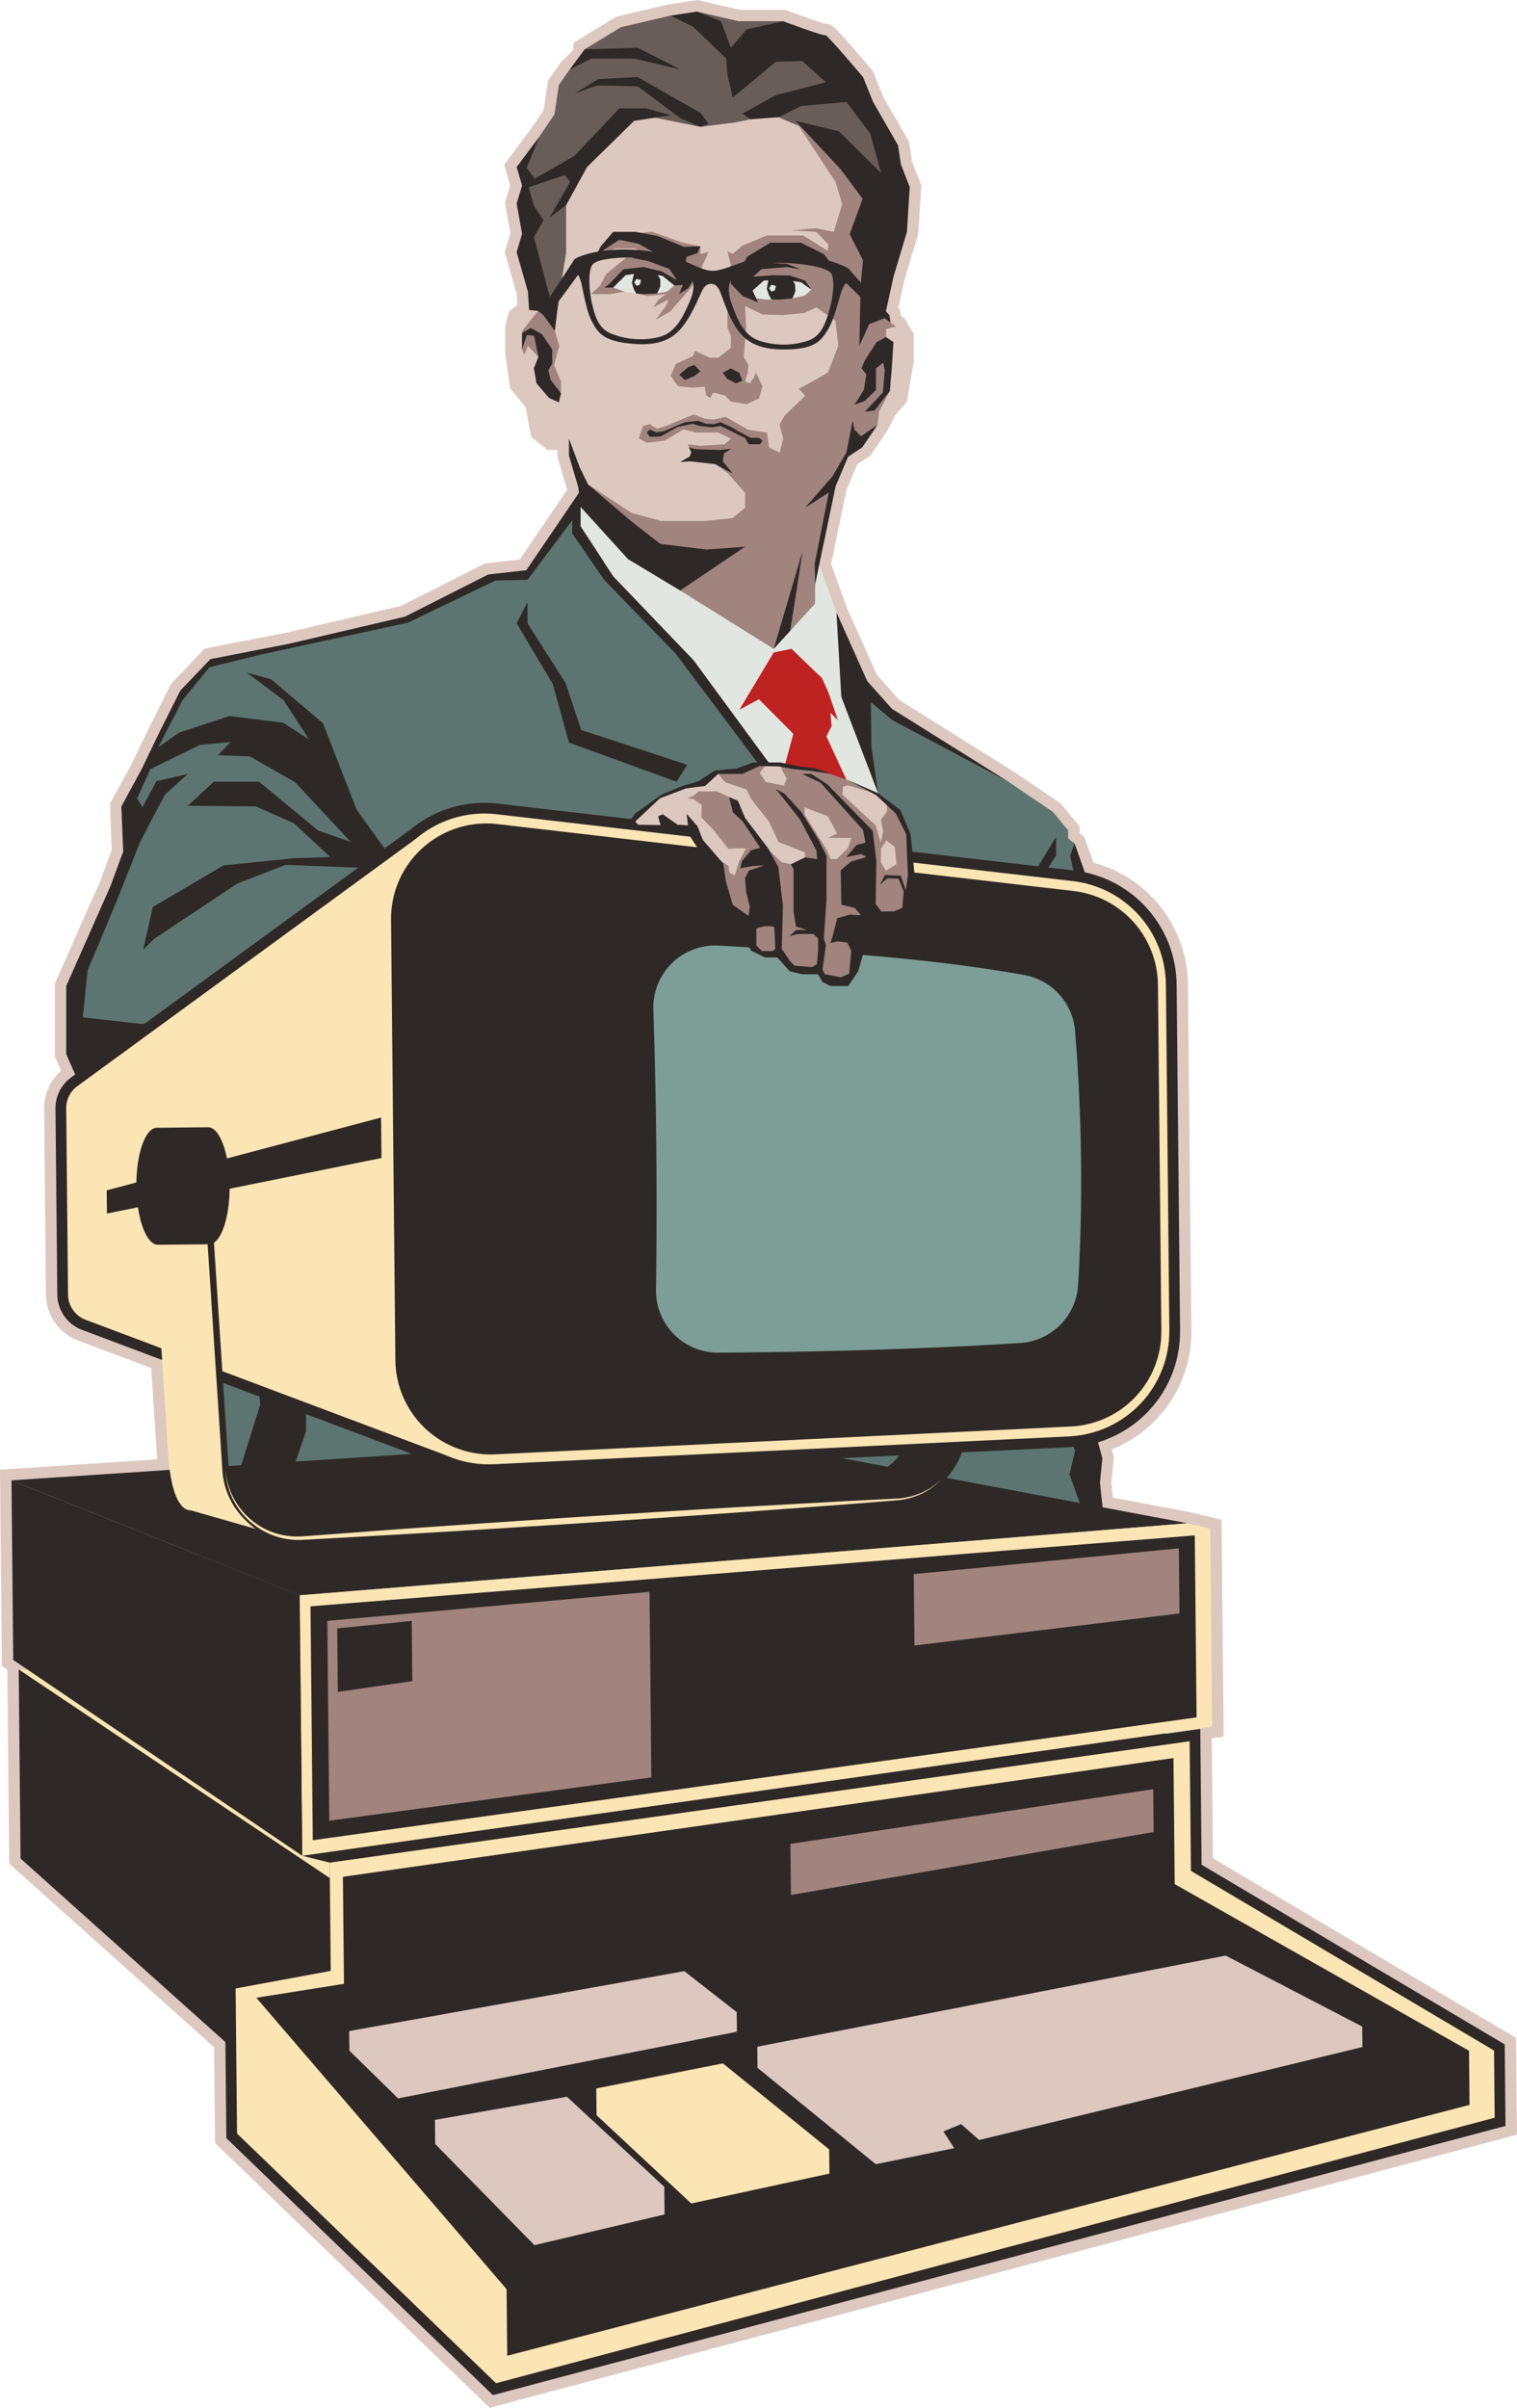 <?xml version="1.0" encoding="UTF-8"?> <svg xmlns="http://www.w3.org/2000/svg" width="448" height="711" viewBox="0 0 448 711" fill="none"> <path d="M447.717 601.77L358.204 548.723L357.868 513.306L361.377 512.809L360.751 448.758L351.418 446.524L328.689 442.251L328.208 437.843L328.945 430.338L328.316 428.02C334.738 425.433 340.325 421.133 344.465 415.589C349.363 409.014 351.956 401.01 351.842 392.815L350.833 290.667C350.741 282.453 347.96 274.495 342.915 268.007C337.869 261.519 330.836 256.858 322.889 254.736L320.198 247.11L318.805 245.981V243.999L313.214 237.23L299.636 228.028L265.613 206.718L258.972 199.276L250.144 179.576L245.434 166.561L249.996 144.65L253.185 137.108L257.03 134.561L262.033 127.21L264.432 122.534L267.816 118.694L269.865 106.677V98.614L267.174 94.085L266.114 93.299L265.821 91.555L265.283 90.944L267.14 82.545L271.177 69.066L272.079 54.751L269.337 47.649L268.466 41.817L260.869 28.64L257.784 21.001L257.448 20.591C257.421 20.561 254.783 17.433 252.095 14.349C250.504 12.521 249.205 11.06 248.23 10.008C246.43 8.063 245.437 6.985 243.731 6.985H243.657C242.096 6.602 236.845 4.75 232.471 3.121L231.899 2.906H218.54L205.927 0L197.439 1.304L182.054 4.898L169.415 12.625L169.263 14.853L165.687 18.313L161.842 23.789L160.53 32.524L156.493 38.474L148.879 48.657L150.676 54.768L149.128 59.921L150.719 68.838L149.064 74.468L152.56 86.701L152.778 90.037L150.285 92.029L149.202 96.437V104.248L150.608 114.605L155.244 120.273L156.846 129.008L161.737 132.898H164.658V135.004L167.47 144.579V144.677L153.502 165.224L143.21 166.366L118.436 178.914L84.689 186.792L60.443 191.523L50.464 202.018L43.91 215.103L38.864 225.575L32.472 237.334L33 250.96L29.528 260.367L16.192 290.459V311.983L18.053 316.213C16.458 317.597 15.182 319.309 14.314 321.232C13.445 323.155 13.005 325.244 13.023 327.353L13.561 382.356C13.604 385.288 14.526 388.14 16.209 390.543C17.892 392.946 20.258 394.789 23.002 395.835L44.661 403.979L46.343 429.891C46.366 430.227 46.39 430.583 46.417 430.926L0 433.99L0.569 491.959L2.16 493.041L2.722 550.322L63.225 604.532L63.501 632.826L144.607 711L448 630.35L447.717 601.77Z" fill="#DDC8C0"></path> <path d="M57.771 386.015L61.654 484.83C61.654 484.83 311.619 582.631 312.992 578.992C314.364 575.354 326.499 462.177 326.499 462.177L319.286 386.015H57.771Z" fill="#5D7570"></path> <path d="M75.693 402.033L76.84 414.844L68.82 440.292H84.322L90.381 422.675V400.965L75.693 402.033Z" fill="#2E2926"></path> <path d="M322.425 419.174L325.547 430.623L324.837 437.86L326.025 448.745L319.966 446.854L315.841 435.367L317.47 428.426L314.909 419.987L322.425 419.174Z" fill="#2E2926"></path> <path d="M297.809 230.843L310.929 239.739L315.444 245.199V247.57L317.345 249.112L323.064 265.238H284.325L240.367 248.037C240.367 248.037 244.599 202.482 244.505 202.126C244.411 201.769 257.962 204.974 257.962 204.974L262.477 210.904L297.809 230.843Z" fill="#5D7570"></path> <path d="M172.712 148.571L220.01 201.124L231.341 235.735L183.938 269.992L57.236 317.507L21.595 305.049L23.557 287.788L40.486 245.256L39.059 235.291L53.256 205.69L61.99 195.665L120.32 182.912L145.744 170.636L155.604 169.746L170.158 149.162L172.712 148.571Z" fill="#5D7570"></path> <path d="M317.352 249.112L322.314 263.152H318.304L316.043 252.64L317.352 249.112Z" fill="#2E2926"></path> <path d="M307.017 259.85C307.495 259.551 311.888 252.64 311.888 252.64V247.097L304.15 259.863L307.017 259.85Z" fill="#2E2926"></path> <path d="M173.66 145.513L169.684 149.34L170.128 156.368L179.036 169.359L204.521 195.43L229.228 231.518L250.05 233.809L252.724 239.165L259.318 234.223L252.011 197.298L247.022 180.836L241.498 165.624L249.071 96.843L173.66 145.513Z" fill="#E1E6E0"></path> <path d="M218.358 209.574L228.488 192.672L233.746 191.603L242.746 200.234L244.593 204.326L247.466 212.691L245.239 210.467L245.595 214.411L244.051 217.435L252.011 234.66L230.661 230.131L234.281 216.696L224.118 206.469L218.358 209.574Z" fill="#BE2221"></path> <path d="M171.464 149.696V155.39L181.085 170.173L204.783 194.909L230.661 230.131L225.161 227.171L199.619 193.115L178.424 171.227L169.004 157.527V153.61L155.789 171.227L146.346 171.406L120.505 183.863L77.018 193.293L61.879 197.032L53.862 206.819L46.733 220.697C46.733 220.697 52.614 216.427 53.149 216.249L67.76 211.445L83.622 213.404L91.273 218.372L83.791 206.805L72.917 198.618L80.046 200.577L95.37 213.568L105.352 239.151L118.537 257.448L107.132 256.275L84.322 255.385L70.068 260.901L45.475 277.276L42.269 280.477L45.118 267.842L65.977 255.563L86.647 253.429L97.517 253.073L86.825 243.109L75.488 238.123L55.46 237.945L63.124 230.83H76.49L93.947 245.249L103.569 248.608L87.175 231.014L73.809 223.361L64.365 223.005L68.106 219.091L59.023 219.982L44.408 227.107L40.489 235.842L42.094 238.332L46.191 230.682L55.457 228.545L48.688 234.676L41.381 248.608L34.608 265.715L25.878 286.545L24.451 300.423L41.845 302.382L57.953 300.249L38.884 311.816L24.983 323.614L19.553 311.278V291.168L32.633 261.627L36.378 251.484L35.843 238.137L41.842 227.107L46.888 216.609L53.213 203.973L62.125 194.634L85.379 190.095L119.607 182.089L144.199 169.632L155.429 168.382L172.002 144.001L173.664 148.419L171.464 149.696Z" fill="#2E2926"></path> <path d="M155.783 177.812V184.041L167.009 201.659L171.642 215.537L202.946 225.861L199.797 230.843L168.019 219.276L163.268 202.015L152.573 184.041L155.783 177.812Z" fill="#2E2926"></path> <path d="M350.702 449.813L217.685 424.764L136.838 428.326L3.391 437.131L88.497 471.076L350.702 449.813Z" fill="#2E2926"></path> <path d="M444.37 603.692L354.857 550.648L354.463 510.538L94.166 547.281L94.482 579.358L66.391 584.552L66.851 631.385L145.572 707.268L444.606 627.773L444.37 603.692Z" fill="#2E2926"></path> <path d="M347.482 290.691C347.386 282.368 344.261 274.365 338.689 268.176C333.117 261.986 325.48 258.033 317.204 257.054L147.019 237.3C145.689 237.148 144.351 237.07 143.012 237.068C136.569 237.068 130.259 238.894 124.815 242.333C123.512 243.154 122.265 244.06 121.084 245.047L20.976 318.175C19.54 319.227 18.375 320.605 17.576 322.195C16.778 323.785 16.369 325.541 16.384 327.32L16.922 382.32C16.955 384.575 17.664 386.768 18.958 388.616C20.253 390.465 22.072 391.883 24.182 392.687L130.292 432.582C134.695 434.569 139.472 435.593 144.304 435.586C144.862 435.586 145.427 435.586 145.986 435.545L315.905 427.338C324.758 426.935 333.108 423.111 339.19 416.674C345.272 410.237 348.61 401.691 348.498 392.842L347.482 290.691Z" fill="#2E2926"></path> <path d="M69.768 605.882L6.069 548.81L5.521 492.964L58.017 492.45L309.385 500.798L351.331 514.176L189.994 580.208L69.768 605.882Z" fill="#2E2926"></path> <path d="M351.331 514.176L351.704 552.458L441.218 605.506L441.413 625.348L146.484 703.75L70.004 630.027L69.583 587.18L97.675 581.986L97.362 550.026L351.331 514.176Z" fill="#FCE5B4"></path> <path d="M346.55 519.138L101.271 554.202L101.581 585.812L75.693 589.928L149.599 675.97L149.791 695.64L433.988 621.558L433.833 605.576L346.917 556.369L346.55 519.138Z" fill="#2E2926"></path> <path d="M350.702 449.813L357.4 451.416L357.972 509.896L89.251 547.997L88.497 471.076L350.702 449.813Z" fill="#FCE5B4"></path> <path d="M126.497 245.007L22.847 320.728C21.815 321.482 20.978 322.47 20.405 323.611C19.832 324.752 19.54 326.013 19.553 327.29L20.091 382.293C20.108 383.912 20.614 385.489 21.544 386.816C22.473 388.143 23.782 389.159 25.299 389.731L131.409 429.626L126.497 245.007Z" fill="#FCE5B4"></path> <path d="M114.987 329.346L31.517 351.499L31.584 358.349L115.105 341.464L114.987 329.346Z" fill="#2E2926"></path> <path d="M344.316 290.721L345.326 392.852C345.404 400.875 342.367 408.617 336.853 414.454C331.339 420.29 323.776 423.768 315.75 424.156L145.824 432.377C141.647 432.579 137.471 431.938 133.548 430.49C129.624 429.042 126.034 426.819 122.992 423.953C119.949 421.087 117.518 417.637 115.842 413.81C114.167 409.983 113.282 405.857 113.241 401.681L111.97 271.568C111.927 267.166 112.822 262.805 114.596 258.774C116.37 254.744 118.983 251.137 122.26 248.192C125.538 245.248 129.405 243.033 133.605 241.696C137.805 240.358 142.242 239.928 146.622 240.435L316.81 260.186C324.333 261.055 331.279 264.638 336.344 270.26C341.409 275.883 344.244 283.159 344.316 290.721Z" fill="#FCE5B4"></path> <path d="M145.158 429.491C145.528 429.491 145.898 429.491 146.268 429.458L316.184 421.24C323.461 420.909 330.323 417.767 335.322 412.476C340.32 407.186 343.063 400.162 342.971 392.889L341.962 290.758C341.884 283.916 339.315 277.336 334.733 272.248C330.151 267.16 323.871 263.912 317.066 263.112L146.884 243.347C145.695 243.207 144.498 243.143 143.301 243.156C135.845 243.245 128.73 246.285 123.515 251.607C118.3 256.929 115.413 264.099 115.485 271.544L116.76 401.657C116.833 409.108 119.865 416.225 125.19 421.444C130.515 426.663 137.697 429.558 145.158 429.491Z" fill="#2E2926"></path> <path d="M317.483 304.394C318.792 320.09 320.286 348.778 318.385 379.514C318.105 383.951 316.214 388.133 313.066 391.277C309.919 394.42 305.73 396.308 301.287 396.588C283.978 397.683 253.141 399.195 212.134 399.433C209.7 399.447 207.287 398.976 205.038 398.048C202.788 397.119 200.746 395.751 199.033 394.025C197.319 392.299 195.967 390.248 195.057 387.993C194.147 385.739 193.696 383.326 193.732 380.895C194.001 362.572 194.118 332.383 192.951 298.105C192.862 295.565 193.304 293.035 194.25 290.675C195.196 288.316 196.624 286.179 198.444 284.403C200.263 282.626 202.434 281.248 204.818 280.357C207.201 279.466 209.745 279.081 212.286 279.228C234.153 280.504 270.282 282.12 302.526 287.926C306.486 288.644 310.099 290.647 312.804 293.624C315.508 296.602 317.153 300.388 317.483 304.394Z" fill="#7D9E96"></path> <path d="M352.845 453.391L353.373 507.131L92.373 543.398L91.697 474.335L352.845 453.391Z" fill="#2E2926"></path> <path d="M75.552 451.486L56.254 445.973C56.254 445.973 50.834 447.022 49.704 429.673C48.573 412.324 46.09 374.203 46.09 374.203L62.727 374.441L66.047 426.891C66.047 426.891 66.555 445.735 75.552 451.486Z" fill="#FCE5B4"></path> <path d="M282.414 427.862C281.124 431.723 278.715 435.115 275.493 437.608C272.271 440.101 268.38 441.582 264.314 441.865L89.338 453.25C83.92 453.591 78.588 451.775 74.508 448.198C70.429 444.622 67.934 439.577 67.571 434.168L62.71 359.659L60.819 359.78L65.681 434.292C66.076 440.2 68.802 445.711 73.26 449.616C77.718 453.52 83.545 455.5 89.463 455.121L264.432 443.756C269.029 443.435 273.418 441.712 277.003 438.821C280.588 435.929 283.198 432.007 284.48 427.586C283.804 427.759 283.111 427.851 282.414 427.862Z" fill="#2E2926"></path> <path d="M66.613 434.231C66.903 437.705 68.041 441.054 69.928 443.986C71.814 446.918 74.392 449.343 77.436 451.05C79.44 452.166 81.614 452.949 83.871 453.368C84.994 453.573 86.131 453.693 87.273 453.727C88.424 453.734 89.575 453.682 90.721 453.573L97.709 453.055L111.684 452.014C120.999 451.302 130.322 450.69 139.641 450.028L167.608 448.157L195.582 446.386C204.908 445.835 214.23 445.238 223.556 444.737L251.537 443.185L265.508 442.486C267.818 442.275 270.079 441.693 272.203 440.762C274.347 439.841 276.283 438.496 277.892 436.808C276.338 438.572 274.443 440.004 272.321 441.018C270.188 442.031 267.904 442.692 265.559 442.976L251.57 444.102L223.616 446.188C214.301 446.9 204.982 447.532 195.663 448.177L167.706 450.045L139.742 451.812C130.419 452.363 121.1 452.965 111.771 453.462L97.783 454.245L90.788 454.634C89.607 454.724 88.423 454.754 87.239 454.725C86.046 454.669 84.859 454.519 83.69 454.275C79.005 453.266 74.785 450.743 71.683 447.095C70.15 445.3 68.925 443.263 68.059 441.068C67.208 438.883 66.719 436.574 66.613 434.231Z" fill="#FCE5B4"></path> <path d="M348.135 457.215L348.323 476.445L270.06 485.902L269.855 464.827L348.135 457.215Z" fill="#A0847D"></path> <path d="M96.662 478.635L97.241 537.643L192.352 524.86L191.817 470.068L96.662 478.635Z" fill="#A0847D"></path> <path d="M99.586 480.849L99.771 499.596L121.766 496.438L121.595 478.655L99.586 480.849Z" fill="#2E2926"></path> <path d="M3.391 437.131L3.913 490.168L89.251 547.997L88.497 471.076L3.391 437.131Z" fill="#2E2926"></path> <path d="M89.251 547.997L8 492.937L5.521 492.964L97.406 554.592L97.362 550.026L89.251 547.997Z" fill="#FCE5B4"></path> <path d="M402.34 604.478L289.166 631.929L283.844 627.239L278.589 629.396L281.805 634.341L258.635 639.078L223.707 610.612L223.647 604.38L361.976 577.474L402.28 598.421L402.34 604.478Z" fill="#DDC8C0"></path> <path d="M244.943 641.843L204.137 650.672L176.18 624.602L176.103 616.7L213.493 609.309L244.872 634.704L244.943 641.843Z" fill="#FCE5B4"></path> <path d="M167.423 619.156L196.174 645.747L196.255 653.911L157.825 662.982L128.515 633.102L128.445 625.989L167.423 619.156Z" fill="#DDC8C0"></path> <path d="M340.565 528.33L340.69 540.975L233.585 559.584L233.437 544.479L340.565 528.33Z" fill="#A0847D"></path> <path d="M103.182 605.556L117.565 619.64L217.625 599.959L217.568 594.164L202.082 582.066L103.125 599.761L103.182 605.556Z" fill="#DDC8C0"></path> <path d="M279.214 426.78C277.579 426.723 275.941 426.686 274.303 426.656C271.927 427.102 269.526 427.4 267.113 427.546C265.179 430.751 262.171 434.178 257.932 434.846C249.606 436.163 277.812 436.946 277.812 436.946C279.846 433.688 281.716 430.33 283.413 426.884C282.01 426.908 280.601 426.827 279.214 426.78Z" fill="#2E2926"></path> <path d="M46.306 333.021L61.445 332.873C64.87 332.84 67.723 340.546 67.814 350.088C67.904 359.629 65.21 367.389 61.785 367.423L46.646 367.571C43.221 367.604 40.371 359.898 40.277 350.356C40.183 340.815 42.884 333.055 46.306 333.021Z" fill="#2E2926"></path> <path d="M186.67 243.24L188.08 240.673L194.852 235.425L203.185 232.109L207.774 231.176L211.959 228.038L217.884 227.927L223.633 225.458L231.095 225.703L247.853 230.991L255.516 232.889L259.675 234.995L264.782 239.652L263.534 257.061L237.622 271.773L213.699 261.449L211.337 256.067L203.764 244.812L188.436 244.174L186.67 243.24Z" fill="#DDC8C0"></path> <path d="M268.227 246.858L266.269 241.819L261.932 237.015V239.625L260.149 242.057L260.802 245.555L260.089 248.82L258.605 243.717L248.805 234.663L248.923 232.268L250.406 231.915L256.845 233.826L250.319 230.326L245.239 228.545L239.597 227.003L230.705 226.469L231.041 227.477L232.35 229.97L231.459 231.985L226.173 230.917L224.33 228.189L225.934 226.257L224.212 225.878L219.351 227.638L212.104 228.528L214.183 231.021L220.42 233.097L221.847 235.943L227.072 242.588L229.925 248.635L237.706 251.72L237.767 253.171L238.359 255.859L233.578 255.187L230.816 254.595L227.307 251.296L228.989 267.842L226.362 252.005L215.313 235.352L211.751 233.689H206.274L204.787 234.996L202.946 235.765L204.787 235.943L207.283 237.724L207.105 241.342L210.489 244.842L215.125 250.655L218.092 250.476L220.293 250.537L218.213 254.568L217.679 256.248L216.965 258.56L215.421 257.669L215.125 255.654L213.066 254.397L211.916 255.069L214.173 267.053L220.023 276.517L224.464 281.381L230.284 281.915L234.204 286.303L240.737 286.424L242.995 288.796L248.462 290.16L251.55 288.796L253.451 279.423L257.488 268.39L262.656 270.281L267.746 269.015L269.428 258.959L268.227 246.858ZM250.453 250.372L247.109 253.665H245.255L244.169 250.96L237.622 240.505V238.416L244.505 241.039L247.197 246.156L244.505 247.402L251.389 247.446L250.453 250.372Z" fill="#A0847D"></path> <path d="M184.591 22.754L164.217 44.585L156.257 91.565L153.286 93.937L152.573 96.843V104.022L153.821 113.214L158.397 118.821L159.924 127.156L162.912 129.528H168.019L171.464 141.865L185.721 160.846L224.212 173.186L251.419 120.75L259.14 125.493L261.633 120.629L264.664 117.189L266.504 106.394V99.514L264.664 96.4L259.14 95.953L258.114 84.396V47.995L233.359 20.503L184.591 22.754Z" fill="#DDC8C0"></path> <path d="M165.674 84.077L167.188 74.599V60.6L172.177 47.434L184.591 35.689L193.378 34.748L206.835 37.466L217.083 36.162L221.716 35.212L226.453 32.484L229.914 34.62L236.552 37.466L263.177 55.974L258.114 37.466L241.319 12.198L231.294 6.265H218.153L205.799 3.42L203.421 5.436L198.075 4.606L183.343 8.046L172.651 14.57L172.533 16.351L168.257 20.503L165.048 25.069L163.742 33.791L159.228 40.432L153.821 49.332L155.665 57.516L156.318 78.039L161.485 90.913L163.625 92.573L165.674 84.077Z" fill="#685D59"></path> <path d="M223.304 88.088L226.453 88.474H230.426L234.019 88.142L237.666 87.278L239.627 85.545L236.996 83.032L232.811 81.829L224.077 82.629L220.01 85.478L223.304 88.088Z" fill="#E1E6E0"></path> <path d="M181.085 84.92L184.473 86.123L187.871 86.687L192.224 87.087L198.075 86.64L199.797 83.825L194.899 80.472L186.256 79.938L182.929 81.896L181.085 84.92Z" fill="#E1E6E0"></path> <path d="M261.633 99.514L261.724 97.112L264.664 96.4L261.158 93.937L262.524 77.626L259.227 54.492L245.06 42.925L234.887 35.689L246.753 53.689L248.714 60.274L246.221 68.461L240.882 67.393L233.753 68.014L241.057 68.461L244.623 72.197L244.445 74.065L237.222 69.543H226.456L219.166 72.567L216.414 74.969L214.829 74.196L215.838 78.228L215.334 80.482L214.829 86.529V96.732L215.838 99.165V102.722L212.158 105.628H209.594L205.261 103.613L204.548 105.208L199.559 107.463L198.072 110.99L200.268 114.047L204.605 114.461L208.08 114.222L208.585 116.715L209.715 117.545L210.664 115.942L214.109 116.775L215.832 118.613L220.542 119.325L224.165 117.666L225.174 114.047L223.216 110.016L222.621 111.568L221.42 113.218L220.023 112.623L220.841 110.002L221.016 107.789L219.65 105.504L220.36 96.756L220.023 90.373L225.174 92.862L231.307 93.04L237.578 92.388L241.141 90.786L246.753 94.76L247.557 102.118L244.529 109.996L238.914 113.218L235.886 114.82L237.76 116.866L231.704 122.739L230.187 125.41L231.3 129.532L230.291 133.684L227.136 132.125L226.463 127.721L221.013 126.921L214.244 123.095L210.856 123.894L208.094 123.629L204.884 122.379L196.955 125.672L194.021 126.562L191.875 125.218L189.826 125.84L188.668 129.518L191.023 130.734L196.339 130.11L201.776 126.817L205.786 127.707H212.023L215.852 129.518L213.968 131.188L206.839 131.635L203.202 131.188L203.468 132.122L209.971 135.992L215.051 139.862L220.023 145.513V149.961L216.323 152.985L208.084 153.868H195.343L186.522 151.466L173.66 143.051L190.441 162.775L200.871 174.372L228.491 191.603L240.7 178.256L240.727 172.591L246.224 142.577L251.749 132.122L256.647 127.718L259.143 125.493L259.587 121.58L262.797 115.438L261.633 102.131V99.514ZM237.666 87.278L234.234 88.088L230.671 88.451L227.855 88.474H226.453L223.304 88.088L222.385 87.812L220.737 84.698L224.525 82.216H233.507L237.353 83.223L239.627 85.538L237.666 87.278Z" fill="#A0847D"></path> <path d="M176.217 75.194L181.889 73.353H187.279L189.351 74.273L185.186 75.846L179.036 80.915L177.166 84.396L174.495 86.859H180.106L184.473 86.123L181.085 84.92L184.561 80.472L191.73 80.106L196.322 81.319L199.175 84.299L196.948 86.123L193.607 86.707L190.438 86.859L187.871 86.687L191.289 87.413L196.726 86.859L194.452 88.474L192.938 90.749L197.392 88.474L196.813 90.127L193.607 94.441L197.836 92.039L203.407 85.767L206.482 81.688L207.105 79.225L209.244 74.361L206.835 75.016V72.731L201.641 71.663L192.551 68.461L181.741 69.439L176.217 75.194Z" fill="#A0847D"></path> <path d="M158.871 91.8L154.178 97.733V103.162L154.831 104.852L155.9 102.124L158.989 105.386L159.924 110.547L165.674 116.151V112.68L163.625 107.789L165.169 102.124L163.86 97.733L159.924 90.497L158.871 91.8Z" fill="#A0847D"></path> <path d="M176.217 75.194L182.868 70.803L188.571 71.989L193.442 74.717L191.659 75.194L186.552 76.141L191.424 77.092L197.661 79.404L199.888 82.696L195.343 80.116L190.085 78.869L184.117 79.494L179.75 84.03L178.502 84.92H181.085L184.739 81.272L189.819 80.472L195.609 81.45L199.175 84.299L201.668 84.12L200.601 86.788L203.273 85.098L205.412 81.718L202.381 78.796L202.738 75.846L205.947 74.777L206.835 72.731L202.025 72.909L194.186 69.704L187.592 68.461H181.085L177.344 72.819L176.217 75.194Z" fill="#2E2926"></path> <path d="M240.34 76.38L246.756 79.494L243.281 75.046L236.508 71.663H227.509L220.737 75.755L218.331 79.938L215.835 79.76V83.764L219.31 87.413L223.855 89.281L222.251 85.81L225.548 82.874L230.271 82.43L236.508 83.321L239.627 85.545L237.757 82.874L233.299 81.362L228.31 81.272L222.429 81.718L224.912 79.467L232.29 78.869L236.448 79.525L232.468 77.922L228.219 77.694L232.855 76.38H240.34Z" fill="#2E2926"></path> <path d="M194.045 80.798L190.573 79.76L187.242 80.737L186.613 83.505L187.131 85.283L187.871 86.687L190.438 86.858L194.045 86.687L195.007 84.594V82.525L194.045 80.798ZM188.958 84.05L187.969 84.386L187.279 83.421L187.969 82.34L189.351 82.733L188.958 84.05Z" fill="#2E2926"></path> <path d="M233.756 82.256L230.241 81.688L226.957 82.501L226.453 85.296L227.051 87.046L227.855 88.474H230.426L234.019 88.138L234.887 86.002L234.793 83.936L233.756 82.256ZM228.821 85.733L227.849 86.123L227.115 85.192L227.758 84.077L229.157 84.413L228.821 85.733Z" fill="#2E2926"></path> <path d="M206.836 109.656L205.056 107.789L203.364 108.323L200.601 110.634L202.263 112.216L205.143 110.99L206.836 109.656Z" fill="#2E2926"></path> <path d="M213.43 110.1L215.835 108.766L218.331 110.1L219.223 112.415L217.352 113.214L214.768 111.88L213.43 110.1Z" fill="#2E2926"></path> <path d="M191.898 126.857L193.859 127.687L196.174 127.274L202.176 124.724L206.274 124.247L208.41 125.137L210.846 125.255L212.746 124.664L215.599 125.967L220.01 128.4L221.716 129.29H224.212L225.161 130.12L224.508 131.188H221.124L220.01 129.35L212.807 125.789L210.075 126.206L206.331 125.732L204.608 125.137L200.036 126.088L195.104 128.877L191.898 128.994L191.007 127.718L191.898 126.857Z" fill="#2E2926"></path> <path d="M203.451 132.122L205.5 132.656L212.673 132.878L215.97 132.501L213.833 133.859L213.429 136.17L216.41 139.862L211.202 137.06L203.717 136.214L200.867 136.439L203.717 134.793L204.121 133.503L203.451 132.122Z" fill="#2E2926"></path> <path d="M154.178 103.162V98.355L156.762 96.843L160.059 98.711L163.09 103.162V107.342L161.929 109.391L162.642 112.216L165.674 116.15L165.048 118.821L162.107 117.488L158.454 113.214L157.653 108.766L158.989 105.386L157.744 99.158L155.604 98.889L154.178 103.162Z" fill="#2E2926"></path> <path d="M255.395 106.455L258.871 101.026L261.633 99.514L263.86 101.026L263.328 109.122L262.793 115.438L258.248 121.224L255.395 121.58L260.741 115.885L261.279 109.391L260.832 107.076L258.692 108.766V115.173L255.395 118.375L252.368 119.534L255.13 115.086L255.843 110.547L254.416 108.766L255.395 106.455Z" fill="#2E2926"></path> <path d="M158.871 91.8L160.415 92.99L163.86 97.733L164.573 91.8L165.674 84.077L163.147 90.379L161.485 84.396L157.683 69.973L160.533 64.991L157.683 60.839L156.139 55.262L166.831 51.704L168.375 53.72L162.256 64.279L167.188 60.6L173.364 49.332L187.265 35.689L198.075 34.026L190.808 32.01H182.868L169.684 46.009L157.919 52.772L155.544 49.567L159.228 40.432L152.573 49.332L154.178 54.788L152.573 60.126L154.178 69.022L152.573 74.482L155.9 86.123L156.257 91.565L158.871 91.8Z" fill="#2E2926"></path> <path d="M169.684 27.619L176.692 23.349L188.315 22.754L206.835 33.313L209.244 36.519L206.835 37.466L201.046 34.977L188.315 25.486L176.217 25.247L169.684 27.619Z" fill="#2E2926"></path> <path d="M168.257 20.503L172.651 14.57L188.315 14.097L200.928 20.503L187.279 17.298H174.673L168.257 20.503Z" fill="#2E2926"></path> <path d="M214.469 17.298L204.713 7.925L198.058 4.606L205.796 3.42L212.925 6.265L215.835 14.11L220.545 8.651L231.311 6.279C231.311 6.279 243.355 10.787 243.711 10.371C244.068 9.954 254.881 22.768 254.881 22.768L257.848 30.125L265.216 42.939L266.047 48.512L268.661 55.275L267.83 68.475L263.88 81.701L261.189 93.95L256.674 95.731L253.794 102.131L254.151 84.402L254.864 76.86L250.941 69.143L254.743 58.702L248.209 49.923L234.887 35.689L247.735 38.773L260.21 51.109L257 39.485L249.992 30.112L236.566 31.298L229.914 34.62L221.706 35.212L219.213 33.552L229.147 28.096L243.923 24.3L236.922 18.011L229.157 18.249L216.41 28.805L214.826 22.045L214.469 17.298Z" fill="#2E2926"></path> <path d="M168.018 129.528L171.225 138.068L173.66 143.051L186.613 154.083L195.007 160.611L208.639 162.271L220.01 161.441L200.867 174.372L185.482 165.12L171.464 149.696L170.777 143.894L168.018 134.511V129.528Z" fill="#2E2926"></path> <path d="M251.775 124.247L249.992 133.56L245.834 140.679L237.756 149.934L244.764 145.426L240.606 166.423L240.724 172.591L246.756 143.645L250.467 134.867L254.625 132.122L259.14 125.493L254.268 128.816L252.367 126.918L251.775 124.247Z" fill="#2E2926"></path> <path d="M170.437 76.064C169.98 76.26 169.596 76.595 169.339 77.022C169.082 77.448 168.966 77.944 169.008 78.439C169.028 78.748 169.108 79.049 169.245 79.326C169.382 79.604 169.572 79.851 169.805 80.055C170.377 80.542 171.151 81.517 171.615 83.391C172.399 86.606 173.115 91.79 174.835 94.999C176.628 98.331 178.216 100.75 186.609 101.506C195.003 102.262 199.03 99.954 202.031 95.865C205.032 91.777 207.017 86.049 207.801 85.058C207.97 84.84 208.154 84.634 208.353 84.443C208.58 84.227 208.848 84.059 209.142 83.949C209.435 83.838 209.748 83.787 210.061 83.799C210.374 83.81 210.682 83.884 210.967 84.016C211.251 84.148 211.506 84.335 211.717 84.567C211.899 84.773 212.068 84.991 212.222 85.219C212.932 86.267 214.482 92.133 217.17 96.43C219.859 100.727 223.701 103.33 232.125 103.203C240.549 103.075 242.315 100.78 244.35 97.589C246.305 94.528 247.405 89.402 248.428 86.254C249.027 84.419 249.878 83.505 250.48 83.062C250.728 82.876 250.937 82.644 251.094 82.377C251.252 82.111 251.355 81.816 251.399 81.51C251.479 81.019 251.401 80.514 251.176 80.07C250.951 79.626 250.591 79.264 250.147 79.037C240.569 74.149 226.597 75.295 221.736 76.645C217.742 77.751 212.864 80.173 210.21 79.951C207.545 79.975 202.859 77.196 198.963 75.795C194.213 74.089 180.359 71.895 170.437 76.064ZM217.261 81.043C220.875 78.053 228.071 77.489 232.202 77.656C236.67 77.841 243.765 78.772 245.303 80.549C246.84 82.326 245.824 88.867 244.784 92.123C243.745 95.378 242.564 99.289 238.608 100.619C233.914 102.156 228.85 102.146 224.161 100.592C219.451 98.993 217.578 93.725 216.585 91.051C215.811 88.972 213.631 84.036 217.261 81.043ZM175.151 77.942C176.813 76.282 183.958 75.883 188.426 76.034C192.561 76.172 199.693 77.27 203.074 80.522C206.455 83.774 203.929 88.535 203.004 90.551C201.813 93.144 199.555 98.257 194.734 99.501C189.941 100.698 184.889 100.325 180.325 98.436C176.476 96.813 175.595 92.828 174.801 89.502C174.007 86.176 173.485 79.592 175.151 77.942Z" fill="#2E2926"></path> <path d="M169.216 77.253L159.924 91.444L162.077 92.929L171.76 79.76L169.216 77.253Z" fill="#2E2926"></path> <path d="M251.042 79.86L262.642 93.057L263.012 95.237L259.14 92.573L249.071 82.787L251.042 79.86Z" fill="#2E2926"></path> <path d="M268.94 246.411L265.912 239.205L259.318 234.223L250.319 230.309L258.783 234.834L264.573 240.263L267.601 246.31L268.136 258.405L267.51 262.853L265.996 258.583L261.364 258.405L259.85 261.25L261.986 259.382L265.374 259.473L266.888 263.296L266.45 268.124L264.038 269.102L260.297 269.189L258.615 266.965L258.793 254.064L257.723 245.329L244.266 231.555L239.556 228.531H236.885L242.318 231.112L254.884 245.081L255.594 248.82L252.923 249.529L249.965 253.087L254.339 252.196L255.853 253.087L251.308 254.43L248.283 257.007L248.462 267.15L252.472 268.131L254.252 270.264L250.955 270.086L247.274 271.148L245.774 276.829L245.239 278.509L247.378 277.974L250.228 278.33L251.389 280.733L250.763 287.495L248.357 288.587L243.546 287.697L242.924 286.185L243.91 279.066L243.287 277.198L244.088 265.544V252.731L241.948 248.363L236.693 239.823L231.697 234.401L229.107 232.976L231.334 235.734L236.323 242.054L241.134 251.219L241.313 253.708L237.75 253.174L233.561 255.22L234.362 256.644V269.28L235.075 273.594L238.281 274.601H235.163L233.144 276.426L235.728 275.804H240.209L241.588 277.094L241.619 280.474L241.262 284.687L239.839 285.574L234.611 285.161L233.302 283.797L230.863 280.188L231.22 267.493L229.854 255.999L226.883 250.543L220.023 241.52L217.927 236.48L215.313 235.351L216.424 239.857L219.293 242.528L224.521 250.359L221.907 251.01L219.115 254.273L218.641 256.409L222.264 255.737L225.77 255.559L221.194 257.044L220.023 259.315L220.36 263.407L221.43 267.798L221.073 270.466L216.42 267.204L214.361 260.263L213.631 255.042L207.576 248.044L205.971 243.952L202.765 240.334L203.202 243.713L200.11 243.535L195.717 240.451L194.351 241.046L195.064 243.653L188.47 243.535L185.025 244.174L203.737 246.895L208.191 253.799L211.932 258.425L213.359 266.431L217.975 274.813L221.894 280.773L225.904 282.732H229.558L233.211 286.807L236.865 287.697H241.575L242.921 290.012L245.326 291.167H250.494L253.434 286.8L256.021 277.837L257.892 269.475L260.654 270.818L265.912 270.909L269.031 267.697L270.097 258.452L268.94 246.411ZM228.222 280.86H225.013L223.364 279.18V274.141L225.682 273.52H228L228.673 273.876L228.986 280.239L228.222 280.86Z" fill="#2E2926"></path> <path d="M185.008 244.174L187.414 240.364C187.414 240.364 194.899 234.935 195.151 234.757C195.404 234.579 202.011 231.911 202.011 231.911C202.011 231.911 206.2 230.843 206.469 230.568C206.738 230.292 211.101 227.544 211.101 227.544L217.605 226.919L222.415 225.142H230.345L236.401 226.385L240.774 226.832L245.229 228.511L239.509 227.621L234.19 227.107L229.914 226.308L224.299 226.22L219.223 228.532H212.094L208.248 232.086L202.637 232.798L194.899 235.735L187.592 242.588L188.453 243.536L187.78 243.989L185.008 244.174Z" fill="#2E2926"></path> <path d="M260.149 250.537L261.811 248.162L264.247 250.12L264.782 255.163L261.633 257.118L260.149 254.629V250.537Z" fill="#DDC8C0"></path> <path d="M247.022 180.836L256.112 201.124L263.416 209.308L297.809 230.843L263.594 212.691L257.178 207.353L257.357 220.519L259.318 234.223L248.448 205.75L247.022 180.836Z" fill="#2E2926"></path> <path d="M228.488 191.603L237.043 162.687L233.359 186.278L228.488 191.603Z" fill="#2E2926"></path> </svg> 